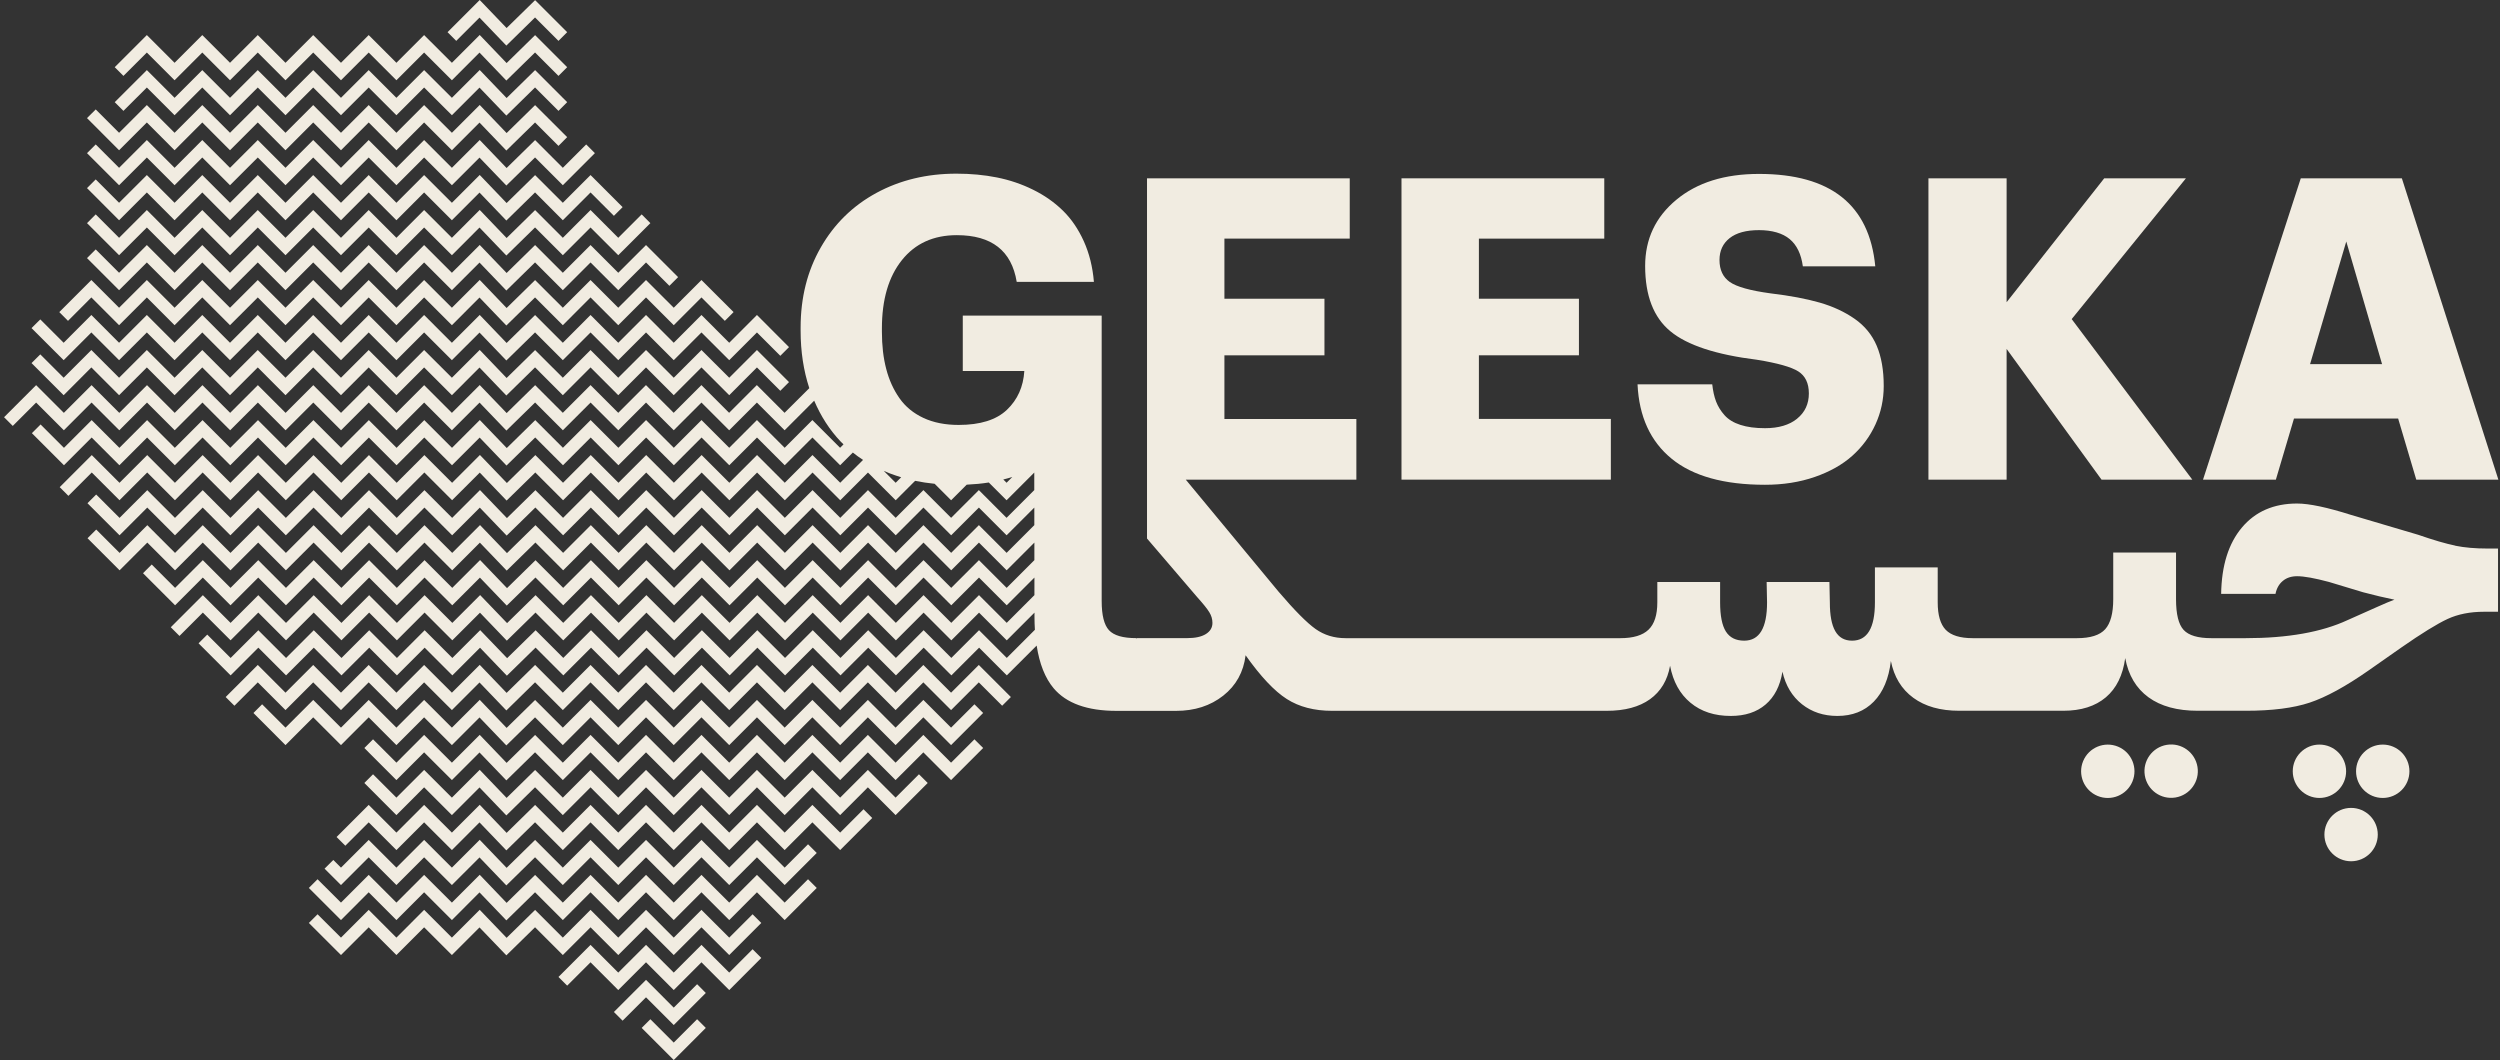 <svg width="375" height="159" viewBox="0 0 375 159" fill="none" xmlns="http://www.w3.org/2000/svg">
<rect x="0" y="0" width="375" height="159" fill="#333333" stroke="none"/>
<g clip-path="url(#clip0_451_3496)">
<path d="M368.276 81.839C366.9 81.559 365.043 81.023 362.719 80.215L352.718 77.254C349.096 76.104 346.376 75.529 344.566 75.529C341.069 75.529 338.31 76.726 336.289 79.127C334.269 81.528 333.235 84.847 333.173 89.082H341.325C341.488 88.258 341.853 87.613 342.421 87.139C342.988 86.665 343.703 86.432 344.566 86.432C345.615 86.432 347.208 86.72 349.353 87.295L354.474 88.841C356.184 89.292 357.746 89.665 359.168 89.952C358.632 90.139 357.73 90.52 356.448 91.095L352.158 93.007C348.265 94.817 343.167 95.726 336.841 95.726H331.712C329.691 95.726 328.308 95.315 327.547 94.491C326.785 93.667 326.404 92.136 326.404 89.89V82.881H316.985V89.89C316.985 91.989 316.581 93.488 315.781 94.382C314.98 95.276 313.566 95.726 311.553 95.726H295.91C294.014 95.726 292.669 95.307 291.861 94.475C291.061 93.644 290.656 92.268 290.656 90.356V85.111H281.238V90.356C281.238 94.188 280.095 96.1 277.811 96.1C275.526 96.1 274.477 94.188 274.477 90.356L274.414 87.302H264.996L265.058 90.356C265.058 94.188 263.915 96.1 261.631 96.1C260.372 96.1 259.463 95.641 258.88 94.724C258.305 93.807 258.017 92.354 258.017 90.356V87.302H248.598V90.356C248.598 92.253 248.155 93.62 247.269 94.46C246.384 95.307 244.977 95.726 243.042 95.726H201.846C200.137 95.726 198.637 95.268 197.339 94.351C196.041 93.434 194.192 91.569 191.783 88.748L177.872 71.954H203.455V62.846H183.662V53.303H198.668V44.809H183.662V35.794H202.46V26.749H172.051V80.775L179.582 89.572C180.491 90.582 181.097 91.336 181.4 91.841C181.711 92.346 181.867 92.874 181.867 93.434C181.867 94.133 181.54 94.693 180.88 95.105C180.219 95.517 179.286 95.719 178.066 95.719H170.536L170.435 95.804V95.719C168.438 95.719 167.078 95.322 166.347 94.53C165.617 93.737 165.252 92.284 165.252 90.162V47.343L165.228 47.374V47.343H144.417V55.65H153.649C153.501 58.02 152.631 59.955 151.038 61.471C149.445 62.986 147.028 63.74 143.795 63.74C141.775 63.74 140.018 63.39 138.518 62.691C137.019 61.991 135.814 61.005 134.92 59.73C134.027 58.456 133.358 56.987 132.931 55.331C132.496 53.676 132.286 51.819 132.286 49.759V49.262C132.286 44.941 133.281 41.53 135.278 39.027C137.275 36.525 140.018 35.274 143.523 35.274C148.753 35.274 151.745 37.613 152.507 42.283H164.086C163.899 40.038 163.394 38.009 162.57 36.183C161.747 34.365 160.698 32.826 159.423 31.582C158.149 30.339 156.657 29.29 154.947 28.451C153.237 27.604 151.434 26.997 149.53 26.617C147.626 26.236 145.606 26.049 143.461 26.049C139.016 26.049 135.014 27.013 131.47 28.933C127.918 30.86 125.136 33.587 123.116 37.116C121.095 40.644 120.093 44.654 120.093 49.138V49.635C120.093 52.736 120.536 55.603 121.398 58.238V58.222L117.684 61.922L113.526 57.764L109.368 61.922L105.211 57.764L101.053 61.922L96.895 57.764L92.738 61.922L88.58 57.764L84.423 61.922L80.273 57.772L75.999 61.96L71.958 57.756L67.784 61.929L63.627 57.772L59.469 61.929L55.312 57.772L51.154 61.929L46.996 57.772L42.839 61.929L38.681 57.772L34.523 61.929L30.366 57.772L26.208 61.929L22.05 57.772L17.893 61.929L13.735 57.772L9.578 61.929L5.42 57.772L0.61 62.582L1.915 63.888L5.42 60.383L9.578 64.54L13.735 60.383L17.893 64.54L22.05 60.383L26.208 64.54L30.366 60.383L34.523 64.54L38.681 60.383L42.839 64.54L46.996 60.383L51.154 64.54L55.312 60.383L59.469 64.54L63.627 60.383L67.784 64.54L71.934 60.391L75.96 64.587L80.265 60.375L84.43 64.54L88.588 60.383L92.746 64.54L96.903 60.383L101.061 64.54L105.219 60.383L109.376 64.54L113.534 60.383L117.691 64.54L122.129 60.103C123.124 62.427 124.429 64.478 126.1 66.234C126.24 66.382 126.387 66.514 126.527 66.654L126.014 67.167L121.857 63.009L117.699 67.167L113.542 63.009L109.384 67.167L105.226 63.009L101.069 67.167L96.911 63.009L92.754 67.167L88.596 63.009L84.438 67.167L80.288 63.017L76.014 67.206L71.973 63.002L67.8 67.175L63.642 63.017L59.485 67.175L55.327 63.017L51.169 67.175L47.012 63.017L42.854 67.175L38.697 63.017L34.539 67.175L30.381 63.017L26.224 67.175L22.066 63.017L17.908 67.175L13.751 63.017L9.593 67.175L6.088 63.67L4.783 64.976L9.593 69.786L13.751 65.628L17.908 69.786L22.066 65.628L26.224 69.786L30.381 65.628L34.539 69.786L38.697 65.628L42.854 69.786L47.012 65.628L51.169 69.786L55.327 65.628L59.485 69.786L63.642 65.628L67.8 69.786L71.95 65.636L75.975 69.833L80.281 65.621L84.446 69.786L88.604 65.628L92.761 69.786L96.919 65.628L101.076 69.786L105.234 65.628L109.392 69.786L113.549 65.628L117.707 69.786L121.865 65.628L126.022 69.786L127.926 67.882C128.416 68.271 128.921 68.644 129.457 68.986L126.03 72.413L121.872 68.255L117.715 72.413L113.557 68.255L109.399 72.413L105.242 68.255L101.084 72.413L96.927 68.255L92.769 72.413L88.611 68.255L84.454 72.413L80.304 68.263L76.03 72.451L71.989 68.247L67.816 72.42L63.658 68.263L59.5 72.42L55.343 68.263L51.185 72.42L47.027 68.263L42.87 72.42L38.712 68.263L34.554 72.42L30.397 68.263L26.239 72.42L22.082 68.263L17.924 72.42L13.766 68.263L8.956 73.073L10.261 74.379L13.766 70.874L17.924 75.032L22.082 70.874L26.239 75.032L30.397 70.874L34.554 75.032L38.712 70.874L42.87 75.032L47.027 70.874L51.185 75.032L55.343 70.874L59.5 75.032L63.658 70.874L67.816 75.032L71.965 70.889L75.991 75.086L80.296 70.874L84.462 75.039L88.619 70.882L92.777 75.039L96.934 70.882L101.092 75.039L105.25 70.882L109.407 75.039L113.565 70.882L117.723 75.039L121.88 70.882L126.038 75.039L130.195 70.882L134.353 75.039L137.267 72.125C138.215 72.319 139.195 72.467 140.197 72.568L142.668 75.039L145.007 72.7C146.15 72.646 147.253 72.545 148.318 72.374L150.984 75.039L155.141 70.882V73.516L150.984 77.674L146.826 73.516L142.668 77.674L138.511 73.516L134.353 77.674L130.195 73.516L126.038 77.674L121.88 73.516L117.723 77.674L113.565 73.516L109.407 77.674L105.25 73.516L101.092 77.674L96.934 73.516L92.777 77.674L88.619 73.516L84.462 77.674L80.312 73.524L76.037 77.713L71.996 73.508L67.823 77.682L63.666 73.524L59.508 77.682L55.35 73.524L51.193 77.682L47.035 73.524L42.877 77.682L38.72 73.524L34.562 77.682L30.405 73.524L26.247 77.682L22.089 73.524L17.932 77.682L14.427 74.177L13.121 75.482L17.932 80.293L22.089 76.135L26.247 80.293L30.405 76.135L34.562 80.293L38.72 76.135L42.877 80.293L47.035 76.135L51.193 80.293L55.35 76.135L59.508 80.293L63.666 76.135L67.823 80.293L71.973 76.143L75.999 80.339L80.304 76.127L84.469 80.293L88.627 76.135L92.785 80.293L96.942 76.135L101.1 80.293L105.257 76.135L109.415 80.293L113.573 76.135L117.73 80.293L121.888 76.135L126.046 80.293L130.203 76.135L134.361 80.293L138.518 76.135L142.676 80.293L146.834 76.135L150.991 80.293L155.149 76.135V78.77L150.991 82.927L146.834 78.77L142.676 82.927L138.518 78.77L134.361 82.927L130.203 78.77L126.046 82.927L121.888 78.77L117.73 82.927L113.573 78.77L109.415 82.927L105.257 78.77L101.1 82.927L96.942 78.77L92.785 82.927L88.627 78.77L84.469 82.927L80.319 78.777L76.045 82.966L72.004 78.762L67.831 82.935L63.673 78.777L59.516 82.935L55.358 78.777L51.2 82.935L47.043 78.777L42.885 82.935L38.728 78.777L34.57 82.935L30.412 78.777L26.255 82.935L22.097 78.777L17.939 82.935L14.435 79.43L13.129 80.736L17.939 85.546L22.097 81.388L26.255 85.546L30.412 81.388L34.57 85.546L38.728 81.388L42.885 85.546L47.043 81.388L51.2 85.546L55.358 81.388L59.516 85.546L63.673 81.388L67.831 85.546L71.981 81.396L76.006 85.593L80.312 81.381L84.477 85.546L88.635 81.388L92.792 85.546L96.95 81.388L101.108 85.546L105.265 81.388L109.423 85.546L113.58 81.388L117.738 85.546L121.896 81.388L126.053 85.546L130.211 81.388L134.369 85.546L138.526 81.388L142.684 85.546L146.841 81.388L150.999 85.546L155.157 81.388V84.023L150.999 88.18L146.841 84.023L142.684 88.18L138.526 84.023L134.369 88.18L130.211 84.023L126.053 88.18L121.896 84.023L117.738 88.18L113.58 84.023L109.423 88.18L105.265 84.023L101.108 88.18L96.95 84.023L92.792 88.18L88.635 84.023L84.477 88.18L80.327 84.031L76.053 88.219L72.012 84.007L67.839 88.18L63.681 84.023L59.523 88.18L55.366 84.023L51.208 88.18L47.051 84.023L42.893 88.18L38.735 84.023L34.578 88.18L30.42 84.023L26.263 88.18L22.758 84.676L21.452 85.981L26.263 90.792L30.42 86.634L34.578 90.792L38.735 86.634L42.893 90.792L47.051 86.634L51.208 90.792L55.366 86.634L59.523 90.792L63.681 86.634L67.839 90.792L71.989 86.642L76.014 90.838L80.319 86.626L84.485 90.792L88.642 86.634L92.8 90.792L96.958 86.634L101.115 90.792L105.273 86.634L109.431 90.792L113.588 86.634L117.746 90.792L121.903 86.634L126.061 90.792L130.219 86.634L134.376 90.792L138.534 86.634L142.692 90.792L146.849 86.634L151.007 90.792L155.164 86.634V89.269L151.007 93.426L146.849 89.269L142.692 93.426L138.534 89.269L134.376 93.426L130.219 89.269L126.061 93.426L121.903 89.269L117.746 93.426L113.588 89.269L109.431 93.426L105.273 89.269L101.115 93.426L96.958 89.269L92.8 93.426L88.642 89.269L84.485 93.426L80.335 89.276L76.061 93.465L72.02 89.261L67.847 93.434L63.689 89.276L59.531 93.434L55.374 89.276L51.216 93.434L47.058 89.276L42.901 93.434L38.743 89.276L34.586 93.434L30.428 89.276L25.617 94.087L26.923 95.392L30.428 91.887L34.586 96.045L38.743 91.887L42.901 96.045L47.058 91.887L51.216 96.045L55.374 91.887L59.531 96.045L63.689 91.887L67.847 96.045L71.996 91.903L76.022 96.1L80.327 91.887L84.493 96.053L88.65 91.895L92.808 96.053L96.966 91.895L101.123 96.053L105.281 91.895L109.438 96.053L113.596 91.895L117.754 96.053L121.911 91.895L126.069 96.053L130.226 91.895L134.384 96.053L138.542 91.895L142.699 96.053L146.857 91.895L151.015 96.053L155.172 91.895V92.509C155.172 93.193 155.196 93.838 155.234 94.468L151.015 98.687L146.857 94.53L142.699 98.687L138.542 94.53L134.384 98.687L130.226 94.53L126.069 98.687L121.911 94.53L117.754 98.687L113.596 94.53L109.438 98.687L105.281 94.53L101.123 98.687L96.966 94.53L92.808 98.687L88.65 94.53L84.493 98.687L80.343 94.537L76.069 98.726L72.028 94.522L67.854 98.695L63.697 94.537L59.539 98.695L55.382 94.537L51.224 98.695L47.066 94.537L42.909 98.695L38.751 94.537L34.593 98.695L31.088 95.19L29.783 96.496L34.593 101.306L38.751 97.149L42.909 101.306L47.066 97.149L51.224 101.306L55.382 97.149L59.539 101.306L63.697 97.149L67.854 101.306L72.004 97.156L76.03 101.353L80.335 97.141L84.5 101.306L88.658 97.149L92.816 101.306L96.973 97.149L101.131 101.306L105.289 97.149L109.446 101.306L113.604 97.149L117.761 101.306L121.919 97.149L126.077 101.306L130.234 97.149L134.392 101.306L138.55 97.149L142.707 101.306L146.865 97.149L151.022 101.306L155.499 96.838C155.918 99.558 156.758 101.703 158.04 103.233C159.944 105.495 163.091 106.63 167.474 106.63H176.403C179.201 106.63 181.563 105.868 183.491 104.345C185.418 102.822 186.529 100.801 186.84 98.291C189.102 101.485 191.161 103.669 193.018 104.85C194.868 106.031 197.137 106.622 199.81 106.622H241.006C243.726 106.622 245.886 106.039 247.503 104.881C249.119 103.715 250.122 102.044 250.51 99.861C250.961 102.247 251.987 104.104 253.58 105.417C255.173 106.738 257.186 107.391 259.618 107.391C261.755 107.391 263.496 106.824 264.833 105.681C266.169 104.539 267.016 102.899 267.366 100.754C267.84 102.837 268.819 104.461 270.296 105.635C271.78 106.808 273.544 107.391 275.603 107.391C277.849 107.391 279.668 106.676 281.067 105.246C282.466 103.816 283.32 101.78 283.631 99.146C284.105 101.532 285.224 103.373 286.996 104.671C288.768 105.969 291.061 106.614 293.881 106.614H309.494C312.167 106.614 314.297 105.938 315.882 104.593C317.467 103.249 318.431 101.283 318.781 98.711C319.255 101.283 320.42 103.241 322.27 104.593C324.119 105.938 326.575 106.614 329.653 106.614H336.88C340.812 106.614 343.998 106.21 346.454 105.394C348.902 104.578 351.871 102.961 355.344 100.529L360.1 97.195C363.232 95.011 365.579 93.566 367.141 92.843C368.703 92.121 370.529 91.763 372.604 91.763H374.703V82.282H373.156C371.307 82.282 369.69 82.142 368.307 81.862L368.276 81.839ZM134.345 72.413L132.566 70.633C132.869 70.765 133.172 70.889 133.483 71.014C134.034 71.224 134.602 71.41 135.177 71.589L134.345 72.42V72.413ZM150.494 71.923C150.952 71.806 151.403 71.69 151.846 71.55L150.984 72.413L150.494 71.923Z" fill="#F1ECE1"/>
<path d="M241.628 62.838H221.834V53.295H236.84V44.809H221.834V35.794H240.641V26.748H210.224V71.946H241.628V62.838Z" fill="#F1ECE1"/>
<path d="M269.565 62.807C268.392 63.755 266.783 64.229 264.747 64.229C263.31 64.229 262.074 64.066 261.056 63.732C260.038 63.406 259.245 62.916 258.678 62.279C258.111 61.641 257.691 60.958 257.411 60.227C257.131 59.496 256.945 58.634 256.836 57.647H245.63C245.855 62.481 247.557 66.203 250.743 68.806C253.922 71.41 258.592 72.716 264.747 72.716C267.467 72.716 269.954 72.327 272.215 71.542C274.477 70.757 276.357 69.7 277.85 68.364C279.342 67.027 280.5 65.457 281.323 63.654C282.147 61.851 282.559 59.932 282.559 57.896C282.559 55.525 282.209 53.52 281.51 51.873C280.81 50.225 279.707 48.881 278.207 47.832C276.707 46.783 274.951 45.967 272.961 45.392C270.964 44.817 268.493 44.35 265.555 44.001C262.532 43.589 260.504 43.022 259.47 42.299C258.445 41.576 257.924 40.48 257.924 38.996C257.924 37.62 258.429 36.525 259.439 35.724C260.45 34.924 261.918 34.52 263.853 34.52C265.789 34.52 267.382 34.97 268.454 35.864C269.527 36.758 270.179 38.126 270.428 39.952H281.292C280.406 30.712 274.593 26.088 263.846 26.088C258.701 26.088 254.567 27.378 251.451 29.966C248.334 32.546 246.772 35.856 246.772 39.89C246.772 44.335 248.031 47.606 250.557 49.689C253.075 51.78 257.403 53.202 263.543 53.963C266.612 54.461 268.672 55.036 269.736 55.704C270.793 56.373 271.329 57.476 271.329 59.023C271.329 60.569 270.747 61.843 269.573 62.792L269.565 62.807Z" fill="#F1ECE1"/>
<path d="M300.992 52.339L315.229 71.946H328.844L310.753 47.863L327.889 26.748H315.633L300.992 45.33V26.748H289.265V71.946H300.992V52.339Z" fill="#F1ECE1"/>
<path d="M344.099 62.776H359.72L362.44 71.946H374.757L360.279 26.748H345.117L330.453 71.946H341.38L344.099 62.776ZM351.941 36.222L357.311 54.624H346.509L351.941 36.222Z" fill="#F1ECE1"/>
<path d="M319.867 117.225C320.712 115.183 319.743 112.842 317.701 111.996C315.659 111.15 313.317 112.12 312.472 114.162C311.626 116.204 312.595 118.545 314.637 119.391C316.68 120.237 319.021 119.267 319.867 117.225Z" fill="#F1ECE1"/>
<path d="M326.314 119.625C328.495 119.271 329.977 117.215 329.623 115.034C329.269 112.852 327.213 111.37 325.031 111.724C322.849 112.079 321.368 114.134 321.722 116.316C322.076 118.498 324.132 119.98 326.314 119.625Z" fill="#F1ECE1"/>
<path d="M347.915 119.693C350.125 119.693 351.917 117.901 351.917 115.691C351.917 113.48 350.125 111.688 347.915 111.688C345.705 111.688 343.913 113.48 343.913 115.691C343.913 117.901 345.705 119.693 347.915 119.693Z" fill="#F1ECE1"/>
<path d="M357.412 119.693C359.622 119.693 361.414 117.901 361.414 115.691C361.414 113.48 359.622 111.688 357.412 111.688C355.201 111.688 353.409 113.48 353.409 115.691C353.409 117.901 355.201 119.693 357.412 119.693Z" fill="#F1ECE1"/>
<path d="M352.663 129.189C354.874 129.189 356.666 127.398 356.666 125.187C356.666 122.977 354.874 121.185 352.663 121.185C350.453 121.185 348.661 122.977 348.661 125.187C348.661 127.398 350.453 129.189 352.663 129.189Z" fill="#F1ECE1"/>
<path d="M101.061 156.389L97.556 152.884L96.251 154.189L101.061 159L105.871 154.189L104.566 152.884L101.061 156.389Z" fill="#F1ECE1"/>
<path d="M101.061 151.143L96.903 146.978L92.085 151.796L93.391 153.102L96.903 149.597L101.061 153.755L105.871 148.944L104.566 147.631L101.061 151.143Z" fill="#F1ECE1"/>
<path d="M109.384 145.89L105.219 141.732L101.061 145.89L96.903 141.732L92.738 145.89L88.58 141.732L83.77 146.543L85.076 147.848L88.58 144.344L92.738 148.509L96.903 144.344L101.061 148.509L105.219 144.344L109.384 148.509L114.195 143.691L112.889 142.385L109.384 145.89Z" fill="#F1ECE1"/>
<path d="M109.384 140.644L105.218 136.479L101.061 140.644L96.903 136.479L92.738 140.644L88.58 136.479L84.423 140.644L80.265 136.487L75.991 140.675L71.957 136.471L67.784 140.644L63.619 136.479L59.461 140.644L55.304 136.479L51.146 140.644L47.633 137.14L46.328 138.445L51.146 143.255L55.304 139.098L59.461 143.255L63.619 139.098L67.784 143.255L71.926 139.113L75.952 143.302L80.257 139.09L84.423 143.255L88.58 139.098L92.738 143.255L96.903 139.098L101.061 143.255L105.218 139.098L109.384 143.255L114.194 138.445L112.889 137.14L109.384 140.644Z" fill="#F1ECE1"/>
<path d="M117.699 135.391L113.542 131.233L109.384 135.391L105.218 131.233L101.061 135.391L96.903 131.233L92.738 135.391L88.58 131.233L84.423 135.391L80.265 131.241L75.991 135.43L71.957 131.218L67.784 135.391L63.619 131.233L59.461 135.391L55.304 131.233L51.146 135.391L47.633 131.886L46.328 133.192L51.146 138.01L55.304 133.844L59.461 138.01L63.619 133.844L67.784 138.01L71.926 133.86L75.952 138.056L80.257 133.844L84.423 138.01L88.58 133.844L92.738 138.01L96.903 133.844L101.061 138.01L105.218 133.844L109.384 138.01L113.542 133.844L117.699 138.01L122.51 133.192L121.204 131.886L117.699 135.391Z" fill="#F1ECE1"/>
<path d="M117.699 130.145L113.542 125.988L109.384 130.145L105.219 125.988L101.061 130.145L96.903 125.988L92.738 130.145L88.58 125.988L84.423 130.145L80.265 125.988L75.991 130.176L71.957 125.972L67.784 130.145L63.619 125.988L59.461 130.145L55.304 125.988L51.146 130.145L49.996 128.995L48.683 130.301L51.146 132.756L55.304 128.599L59.461 132.756L63.619 128.599L67.784 132.756L71.927 128.614L75.952 132.811L80.257 128.591L84.423 132.756L88.58 128.599L92.738 132.756L96.903 128.599L101.061 132.756L105.219 128.599L109.384 132.756L113.542 128.599L117.699 132.756L122.51 127.946L121.204 126.64L117.699 130.145Z" fill="#F1ECE1"/>
<path d="M126.022 124.892L121.857 120.734L117.699 124.892L113.542 120.734L109.384 124.892L105.219 120.734L101.061 124.892L96.903 120.734L92.738 124.892L88.58 120.734L84.423 124.892L80.265 120.742L75.991 124.931L71.958 120.719L67.784 124.892L63.619 120.734L59.461 124.892L55.304 120.734L50.486 125.552L51.799 126.858L55.304 123.353L59.461 127.511L63.619 123.353L67.784 127.511L71.927 123.361L75.952 127.557L80.257 123.345L84.423 127.511L88.58 123.353L92.738 127.511L96.903 123.353L101.061 127.511L105.219 123.353L109.384 127.511L113.542 123.353L117.699 127.511L121.857 123.353L126.022 127.511L130.833 122.7L129.527 121.387L126.022 124.892Z" fill="#F1ECE1"/>
<path d="M134.337 119.646L130.18 115.489L126.022 119.646L121.857 115.489L117.699 119.646L113.541 115.489L109.384 119.646L105.218 115.489L101.061 119.646L96.903 115.489L92.738 119.646L88.58 115.489L84.423 119.646L80.265 115.496L75.991 119.685L71.957 115.473L67.784 119.646L63.619 115.489L59.461 119.646L55.956 116.141L54.651 117.447L59.461 122.265L63.619 118.1L67.784 122.265L71.926 118.115L75.952 122.312L80.257 118.092L84.423 122.265L88.58 118.1L92.738 122.265L96.903 118.1L101.061 122.265L105.218 118.1L109.384 122.265L113.541 118.1L117.699 122.265L121.857 118.1L126.022 122.265L130.18 118.1L134.337 122.265L139.156 117.447L137.842 116.141L134.337 119.646Z" fill="#F1ECE1"/>
<path d="M142.66 114.401L138.503 110.235L134.337 114.401L130.18 110.235L126.022 114.401L121.857 110.235L117.699 114.401L113.541 110.235L109.384 114.401L105.218 110.235L101.061 114.401L96.903 110.235L92.738 114.401L88.58 110.235L84.423 114.401L80.265 110.243L75.991 114.432L71.957 110.228L67.784 114.401L63.619 110.235L59.461 114.401L55.956 110.896L54.651 112.201L59.461 117.012L63.619 112.854L67.784 117.012L71.926 112.87L75.952 117.058L80.257 112.846L84.423 117.012L88.58 112.854L92.738 117.012L96.903 112.854L101.061 117.012L105.218 112.854L109.384 117.012L113.541 112.854L117.699 117.012L121.857 112.854L126.022 117.012L130.18 112.854L134.337 117.012L138.503 112.854L142.66 117.012L147.471 112.201L146.165 110.896L142.66 114.401Z" fill="#F1ECE1"/>
<path d="M142.66 109.147L138.503 104.99L134.337 109.147L130.18 104.99L126.022 109.147L121.857 104.99L117.699 109.147L113.542 104.99L109.384 109.147L105.219 104.99L101.061 109.147L96.903 104.99L92.738 109.147L88.58 104.99L84.423 109.147L80.265 104.997L75.991 109.186L71.958 104.974L67.784 109.147L63.619 104.99L59.461 109.147L55.304 104.99L51.146 109.147L46.981 104.99L42.823 109.147L39.318 105.642L38.013 106.948L42.823 111.766L46.981 107.601L51.146 111.766L55.304 107.601L59.461 111.766L63.619 107.601L67.784 111.766L71.927 107.616L75.952 111.813L80.257 107.601L84.423 111.766L88.58 107.601L92.738 111.766L96.903 107.601L101.061 111.766L105.219 107.601L109.384 111.766L113.542 107.601L117.699 111.766L121.857 107.601L126.022 111.766L130.18 107.601L134.337 111.766L138.503 107.601L142.66 111.766L147.471 106.948L146.165 105.642L142.66 109.147Z" fill="#F1ECE1"/>
<path d="M142.661 103.902L138.503 99.744L134.338 103.902L130.18 99.744L126.022 103.902L121.857 99.744L117.699 103.902L113.542 99.744L109.384 103.902L105.219 99.744L101.061 103.902L96.903 99.744L92.738 103.902L88.58 99.744L84.423 103.902L80.265 99.744L75.991 103.933L71.958 99.728L67.784 103.902L63.619 99.744L59.462 103.902L55.304 99.744L51.146 103.902L46.981 99.744L42.823 103.902L38.666 99.744L33.847 104.554L35.161 105.86L38.666 102.355L42.823 106.513L46.981 102.355L51.146 106.513L55.304 102.355L59.462 106.513L63.619 102.355L67.784 106.513L71.927 102.371L75.952 106.567L80.257 102.347L84.423 106.513L88.58 102.355L92.738 106.513L96.903 102.355L101.061 106.513L105.219 102.355L109.384 106.513L113.542 102.355L117.699 106.513L121.857 102.355L126.022 106.513L130.18 102.355L134.338 106.513L138.503 102.355L142.661 106.513L146.818 102.355L150.323 105.86L151.629 104.554L146.818 99.744L142.661 103.902Z" fill="#F1ECE1"/>
<path d="M13.704 55.114L17.862 59.279L22.027 55.114L26.185 59.279L30.343 55.114L34.5 59.279L38.666 55.114L42.823 59.279L46.981 55.114L51.146 59.279L55.304 55.114L59.462 59.279L63.619 55.114L67.784 59.279L71.927 55.13L75.952 59.326L80.257 55.106L84.423 59.279L88.58 55.114L92.738 59.279L96.903 55.114L101.061 59.279L105.219 55.114L109.384 59.279L113.542 55.114L117.047 58.619L118.352 57.313L113.542 52.503L109.384 56.66L105.219 52.503L101.061 56.66L96.903 52.503L92.738 56.66L88.58 52.503L84.423 56.66L80.265 52.511L75.991 56.699L71.958 52.487L67.784 56.66L63.619 52.503L59.462 56.66L55.304 52.503L51.146 56.66L46.981 52.503L42.823 56.66L38.666 52.503L34.5 56.66L30.343 52.503L26.185 56.66L22.027 52.503L17.862 56.66L13.704 52.503L9.547 56.66L6.042 53.156L4.729 54.461L9.547 59.279L13.704 55.114Z" fill="#F1ECE1"/>
<path d="M13.704 49.868L17.862 54.026L22.027 49.868L26.185 54.026L30.343 49.868L34.5 54.026L38.666 49.868L42.823 54.026L46.981 49.868L51.146 54.026L55.304 49.868L59.462 54.026L63.619 49.868L67.784 54.026L71.927 49.884L75.952 54.073L80.257 49.861L84.423 54.026L88.58 49.868L92.738 54.026L96.903 49.868L101.061 54.026L105.219 49.868L109.384 54.026L113.542 49.868L117.047 53.373L118.352 52.068L113.542 47.249L109.384 51.415L105.219 47.249L101.061 51.415L96.903 47.249L92.738 51.415L88.58 47.249L84.423 51.415L80.265 47.257L75.991 51.446L71.958 47.242L67.784 51.415L63.619 47.249L59.462 51.415L55.304 47.249L51.146 51.415L46.981 47.249L42.823 51.415L38.666 47.249L34.5 51.415L30.343 47.249L26.185 51.415L22.027 47.249L17.862 51.415L13.704 47.249L9.547 51.415L6.042 47.91L4.729 49.216L9.547 54.026L13.704 49.868Z" fill="#F1ECE1"/>
<path d="M13.704 44.615L17.862 48.78L22.027 44.615L26.185 48.78L30.343 44.615L34.5 48.78L38.666 44.615L42.823 48.78L46.981 44.615L51.146 48.78L55.304 44.615L59.461 48.78L63.619 44.615L67.784 48.78L71.927 44.63L75.952 48.827L80.257 44.615L84.423 48.78L88.58 44.615L92.738 48.78L96.903 44.615L101.061 48.78L105.219 44.615L108.723 48.128L110.037 46.814L105.219 42.004L101.061 46.161L96.903 42.004L92.738 46.161L88.58 42.004L84.423 46.161L80.265 42.012L75.991 46.2L71.958 41.988L67.784 46.161L63.619 42.004L59.461 46.161L55.304 42.004L51.146 46.161L46.981 42.004L42.823 46.161L38.666 42.004L34.5 46.161L30.343 42.004L26.185 46.161L22.027 42.004L17.862 46.161L13.704 42.004L8.894 46.814L10.199 48.128L13.704 44.615Z" fill="#F1ECE1"/>
<path d="M22.027 39.369L26.185 43.527L30.343 39.369L34.5 43.527L38.666 39.369L42.823 43.527L46.981 39.369L51.146 43.527L55.304 39.369L59.462 43.527L63.619 39.369L67.784 43.527L71.927 39.385L75.952 43.581L80.257 39.362L84.423 43.527L88.58 39.369L92.738 43.527L96.903 39.369L100.408 42.874L101.714 41.569L96.903 36.758L92.738 40.916L88.58 36.758L84.423 40.916L80.265 36.758L75.991 40.947L71.958 36.743L67.784 40.916L63.619 36.758L59.462 40.916L55.304 36.758L51.146 40.916L46.981 36.758L42.823 40.916L38.666 36.758L34.5 40.916L30.343 36.758L26.185 40.916L22.027 36.758L17.862 40.916L14.357 37.411L13.052 38.717L17.862 43.527L22.027 39.369Z" fill="#F1ECE1"/>
<path d="M22.027 34.124L26.185 38.281L30.343 34.124L34.5 38.281L38.666 34.124L42.823 38.281L46.981 34.124L51.146 38.281L55.304 34.124L59.462 38.281L63.619 34.124L67.784 38.281L71.927 34.132L75.952 38.328L80.257 34.116L84.423 38.281L88.58 34.124L92.738 38.281L97.556 33.471L96.251 32.158L92.738 35.67L88.58 31.505L84.423 35.67L80.265 31.513L75.991 35.701L71.958 31.489L67.784 35.67L63.619 31.505L59.462 35.67L55.304 31.505L51.146 35.67L46.981 31.505L42.823 35.67L38.666 31.505L34.5 35.67L30.343 31.505L26.185 35.67L22.027 31.505L17.862 35.67L14.357 32.158L13.052 33.471L17.862 38.281L22.027 34.124Z" fill="#F1ECE1"/>
<path d="M22.027 28.87L26.185 33.036L30.343 28.87L34.5 33.036L38.666 28.87L42.823 33.036L46.981 28.87L51.146 33.036L55.304 28.87L59.462 33.036L63.619 28.87L67.784 33.036L71.927 28.886L75.952 33.082L80.257 28.863L84.423 33.036L88.58 28.87L92.085 32.375L93.391 31.07L88.58 26.259L84.423 30.417L80.265 26.267L75.991 30.456L71.958 26.244L67.784 30.417L63.619 26.259L59.462 30.417L55.304 26.259L51.146 30.417L46.981 26.259L42.823 30.417L38.666 26.259L34.5 30.417L30.343 26.259L26.185 30.417L22.027 26.259L17.862 30.417L14.357 26.912L13.052 28.218L17.862 33.036L22.027 28.87Z" fill="#F1ECE1"/>
<path d="M22.027 23.625L26.185 27.782L30.343 23.625L34.5 27.782L38.666 23.625L42.823 27.782L46.981 23.625L51.146 27.782L55.304 23.625L59.462 27.782L63.619 23.625L67.784 27.782L71.927 23.64L75.952 27.829L80.257 23.617L84.423 27.782L89.233 22.972L87.928 21.666L84.423 25.171L80.265 21.014L75.991 25.202L71.958 20.998L67.784 25.171L63.619 21.006L59.462 25.171L55.304 21.006L51.146 25.171L46.981 21.006L42.823 25.171L38.666 21.006L34.5 25.171L30.343 21.006L26.185 25.171L22.027 21.006L17.862 25.171L14.357 21.666L13.052 22.972L17.862 27.782L22.027 23.625Z" fill="#F1ECE1"/>
<path d="M22.027 18.371L26.185 22.537L30.343 18.371L34.5 22.537L38.666 18.371L42.823 22.537L46.981 18.371L51.146 22.537L55.304 18.371L59.462 22.537L63.619 18.371L67.784 22.537L71.927 18.387L75.952 22.583L80.257 18.371L83.77 21.884L85.076 20.571L80.265 15.768L75.991 19.957L71.958 15.745L67.784 19.918L63.619 15.76L59.462 19.918L55.304 15.76L51.146 19.918L46.981 15.76L42.823 19.918L38.666 15.76L34.5 19.918L30.343 15.76L26.185 19.918L22.027 15.76L17.862 19.918L14.357 16.413L13.052 17.718L17.862 22.537L22.027 18.371Z" fill="#F1ECE1"/>
<path d="M22.027 13.126L26.185 17.283L30.342 13.126L34.5 17.283L38.665 13.126L42.823 17.283L46.981 13.126L51.146 17.283L55.304 13.126L59.461 17.283L63.619 13.126L67.784 17.283L71.926 13.141L75.952 17.338L80.257 13.118L83.77 16.631L85.075 15.325L80.265 10.515L75.991 14.703L71.957 10.499L67.784 14.672L63.619 10.515L59.461 14.672L55.304 10.515L51.146 14.672L46.981 10.515L42.823 14.672L38.665 10.515L34.5 14.672L30.342 10.515L26.185 14.672L22.027 10.515L17.209 15.325L18.515 16.631L22.027 13.126Z" fill="#F1ECE1"/>
<path d="M22.027 7.88L26.185 12.038L30.342 7.88L34.5 12.038L38.665 7.88L42.823 12.038L46.981 7.88L51.146 12.038L55.304 7.88L59.461 12.038L63.619 7.88L67.784 12.038L71.926 7.888L75.952 12.084L80.257 7.872L83.77 11.385L85.075 10.079L80.265 5.269L75.991 9.458L71.957 5.246L67.784 9.419L63.619 5.261L59.461 9.419L55.304 5.261L51.146 9.419L46.981 5.261L42.823 9.419L38.665 5.261L34.5 9.419L30.342 5.261L26.185 9.419L22.027 5.261L17.209 10.079L18.515 11.385L22.027 7.88Z" fill="#F1ECE1"/>
<path d="M71.927 2.642L75.952 6.839L80.257 2.619L83.77 6.132L85.075 4.826L80.265 0.023L75.991 4.204L71.957 0L67.132 4.826L68.437 6.132L71.927 2.642Z" fill="#F1ECE1"/>
</g>
<defs>
<clipPath id="clip0_451_3496">
<rect width="374.186" height="159" fill="white" transform="translate(0.571)"/>
</clipPath>
</defs>
</svg>
